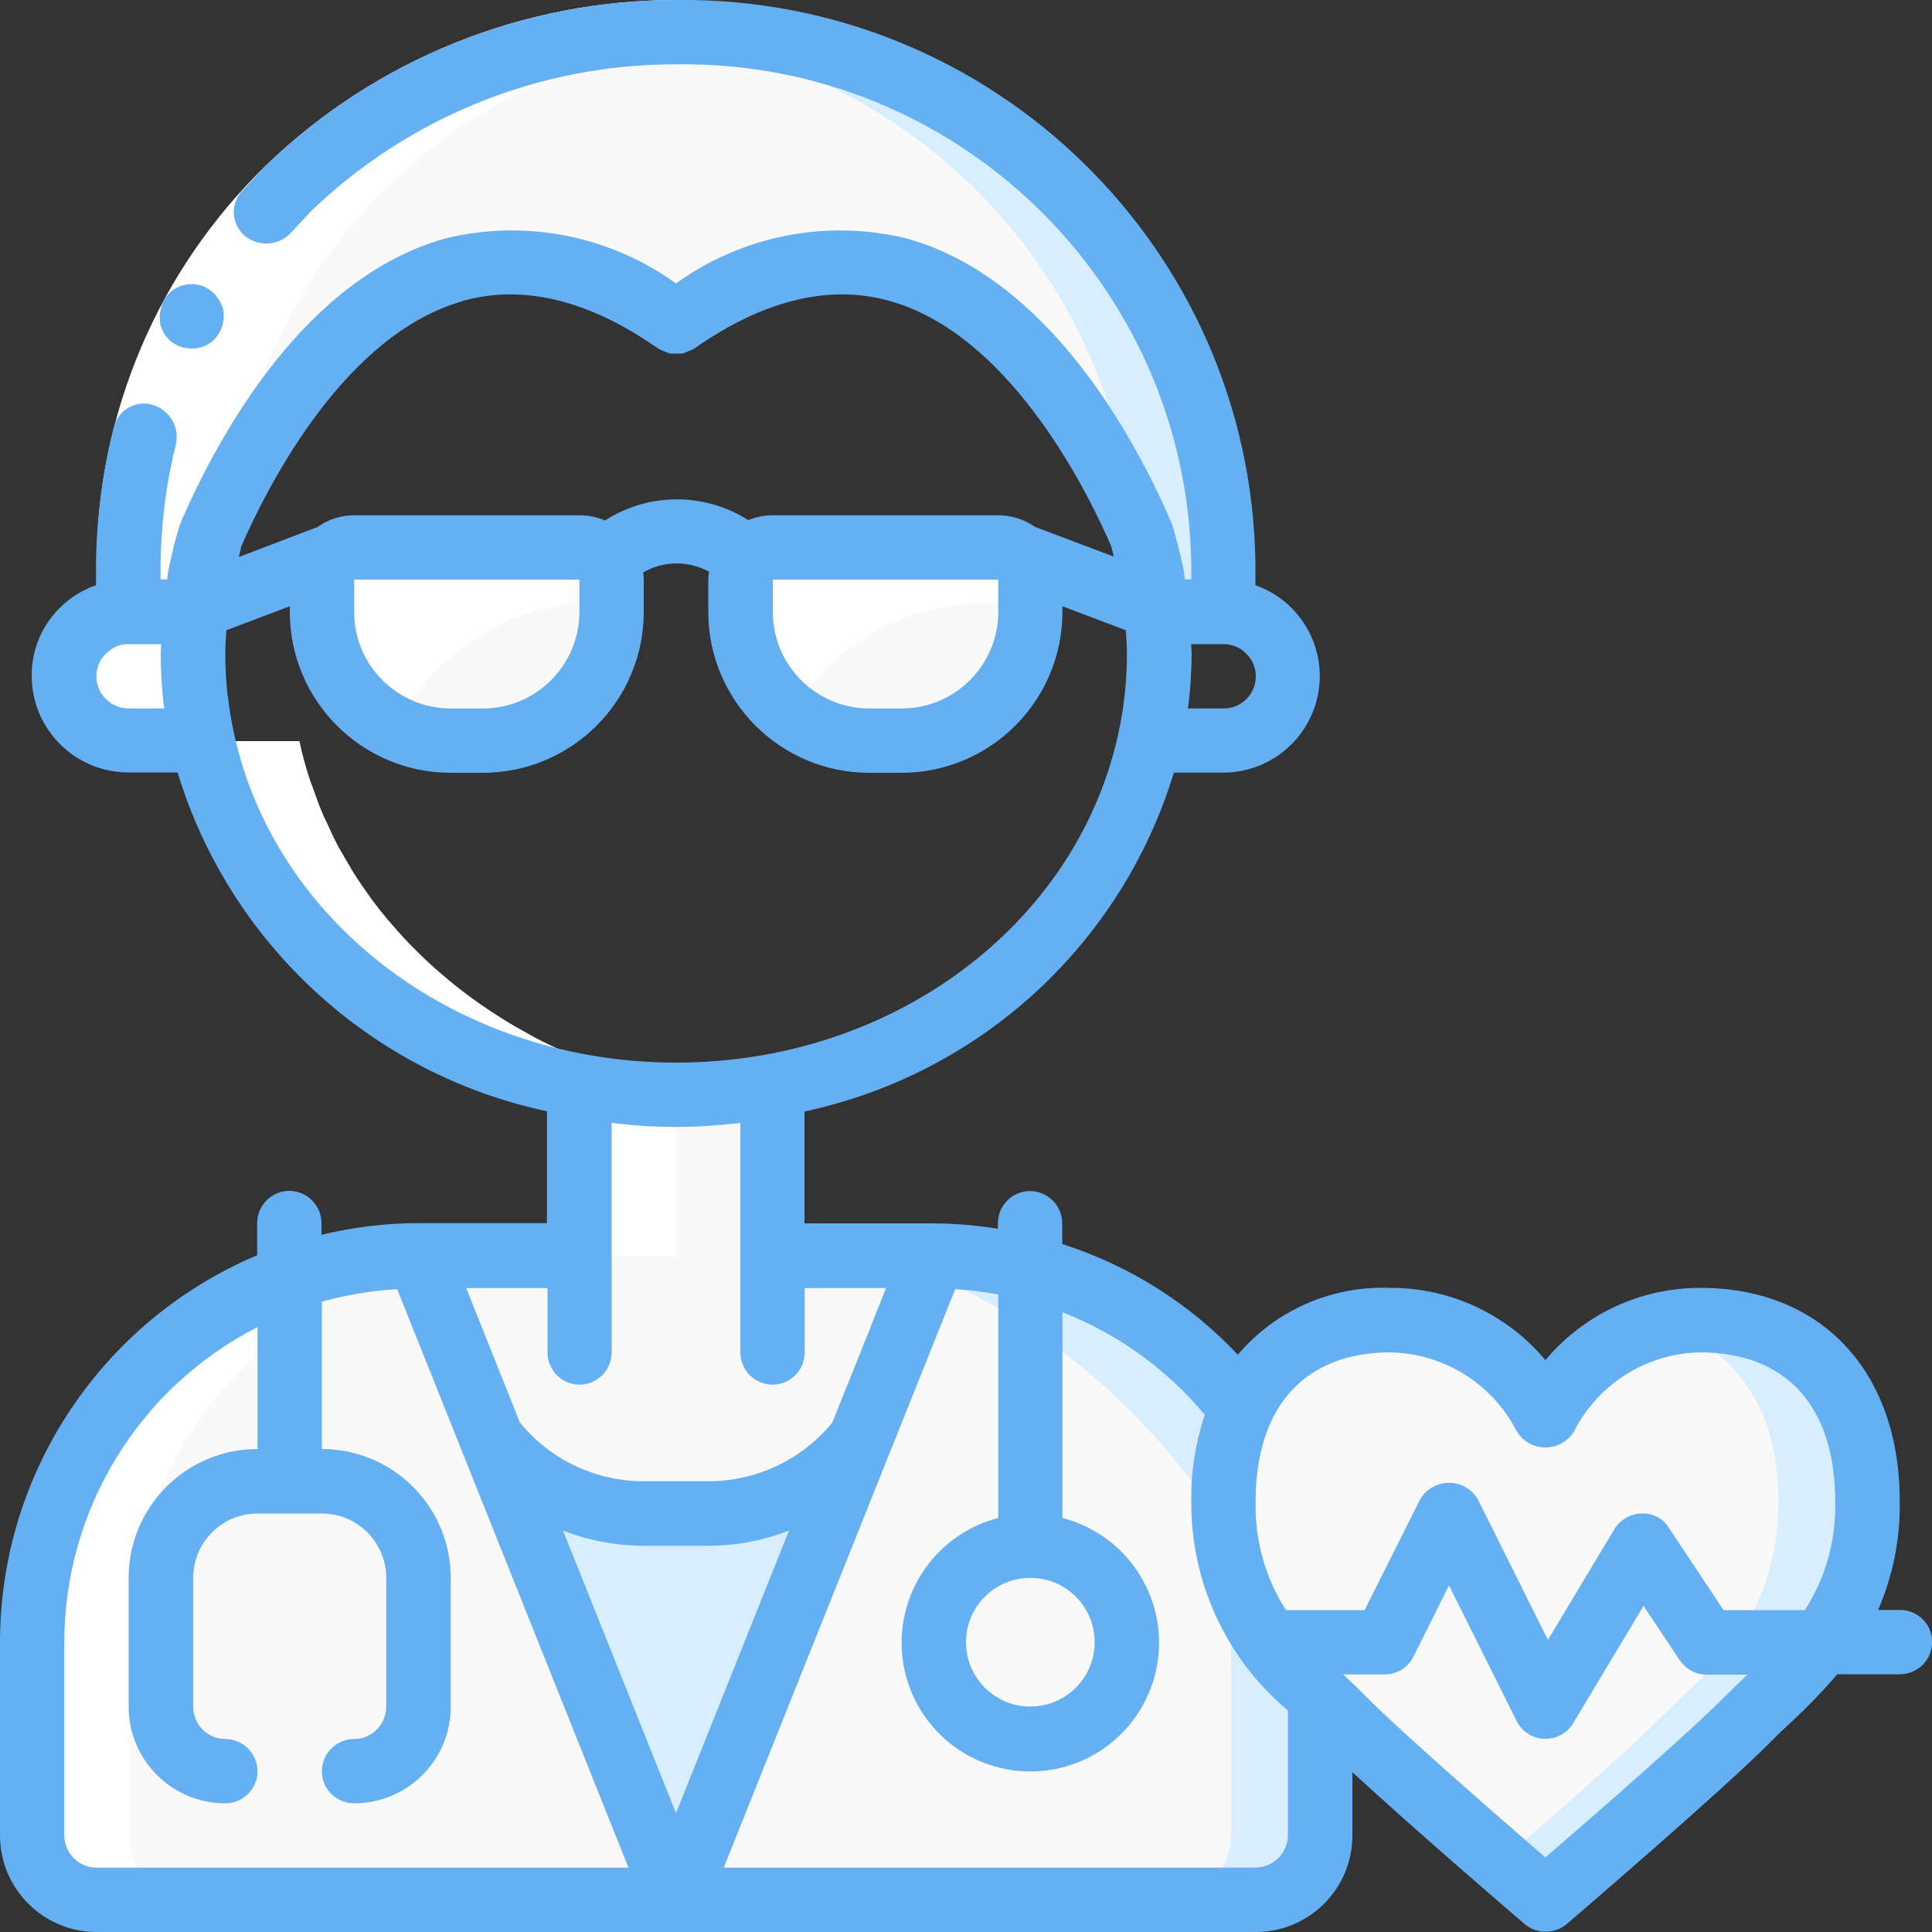 <?xml version="1.0" encoding="UTF-8"?>
<svg id="Camada_1" data-name="Camada 1" xmlns="http://www.w3.org/2000/svg" viewBox="0 0 100 100">
  <rect x="0" y="0" width="100" height="100" fill="#333333" stroke="none"/>
  <defs>
    <style>
      .cls-1 {
        fill: #fff;
      }

      .cls-2 {
        fill: #64b0f2;
      }

      .cls-3 {
        fill: #f9f9f9;
      }

      .cls-4 {
        fill: #d7eeff;
      }

      .cls-5 {
        fill: #e8edfc;
      }
    </style>
  </defs>
  <g>
    <path class="cls-3" d="M30,56.22h10v13.78h-10v-13.78Z"/>
    <path class="cls-3" d="M64.28,72.92c-3.79-4.99-9.69-7.92-15.95-7.92H21.67c-5.3,0-10.39,2.11-14.14,5.86-3.75,3.75-5.86,8.84-5.86,14.14v10c0,1.84,1.49,3.33,3.33,3.33h60c1.84,0,3.33-1.49,3.33-3.33v-7.17l-4.05-14.92Z"/>
    <path class="cls-3" d="M35,98.33H5c-1.84,0-3.33-1.49-3.33-3.33v-10c0-11.04,8.95-20,20-20l3.8,9.5,9.53,23.83Z"/>
  </g>
  <path class="cls-4" d="M68.33,87.83v7.17c0,1.84-1.5,3.33-3.33,3.33h-30l9.53-23.83,3.47-8.65,.33-.85c6.26,0,12.17,2.93,15.95,7.92l4.05,14.92Z"/>
  <path class="cls-3" d="M63.72,85v10c0,1.84-1.5,3.33-3.33,3.33h-25.38l9.53-23.83,3.47-8.65c5.4,2.38,10.11,6.11,13.67,10.82l2.05,8.33Z"/>
  <path class="cls-3" d="M48.33,65l-3.8,9.5c-1.89,2.42-4.79,3.84-7.87,3.84h-3.33c-3.07,0-5.97-1.41-7.87-3.84l-3.8-9.5h26.67Z"/>
  <path class="cls-4" d="M44.53,74.5l-9.53,23.83-9.53-23.83c1.89,2.42,4.79,3.84,7.87,3.84h3.33c3.07,0,5.98-1.41,7.87-3.84Z"/>
  <path class="cls-3" d="M80,73.33c1.53-3.03,4.63-4.96,8.03-5,4.94,0,8.64,3.13,8.64,9.37s-3.7,8.75-6.17,11.25c-2.47,2.5-10.5,9.37-10.5,9.37,0,0-8.03-6.87-10.5-9.37-2.48-2.5-6.16-5-6.16-11.25s3.7-9.37,8.64-9.37c3.4,.04,6.5,1.97,8.03,5Z"/>
  <path class="cls-4" d="M96.67,77.72c0,6.25-3.7,8.75-6.17,11.25-2.47,2.5-10.5,9.37-10.5,9.37,0,0-.95-.82-2.3-2,2.57-2.23,6.55-5.73,8.17-7.36,2.47-2.5,6.18-5,6.18-11.25,0-5.18-2.55-8.24-6.25-9.1,.72-.19,1.47-.29,2.21-.28,4.95,0,8.65,3.13,8.65,9.38Z"/>
  <path class="cls-5" d="M10.48,38.34h-3.82c-1.84,0-3.33-1.5-3.34-3.33,.02-1.84,1.5-3.32,3.34-3.33h3.45c-.08,.71-.12,1.43-.11,2.15,0,.79,.04,1.58,.13,2.37,.08,.73,.2,1.43,.35,2.15Z"/>
  <path class="cls-3" d="M63.33,29.17c0,.27,0,2.22-.02,2.5h-3.43c-.05-.6-.15-1.2-.25-1.8-.15-.73-.33-1.45-.55-2.17v-.02c-2.57-5.9-10.6-20.45-24.08-11.01-13.48-9.43-21.52,5.12-24.08,11.01v.02c-.22,.72-.4,1.43-.55,2.17-.1,.6-.2,1.2-.25,1.8h-3.43c-.01-.28-.01-2.23-.01-2.5C6.9,13.75,19.58,1.44,35,1.67c15.42-.23,28.1,12.08,28.33,27.5Z"/>
  <path class="cls-4" d="M63.33,29.17c0,.27,0,2.22-.02,2.5h-3.43c-.05-.6-.15-1.2-.25-1.8-.15-.73-.33-1.45-.55-2.17v-.02c-.15-.35-.32-.71-.5-1.11-1.48-13.46-12.39-23.91-25.9-24.8,.77-.07,1.53-.1,2.32-.1,15.42-.23,28.1,12.08,28.33,27.5Z"/>
  <path class="cls-1" d="M18.34,28.34h11.66c.92,0,1.67,.75,1.67,1.67v1.67c0,3.68-2.98,6.67-6.67,6.67h-1.66c-3.68,0-6.67-2.99-6.67-6.67v-1.67c0-.92,.75-1.67,1.67-1.67Z"/>
  <path class="cls-1" d="M40,28.34h11.67c.92,0,1.66,.75,1.66,1.67v1.67c0,3.68-2.98,6.67-6.67,6.67h-1.67c-3.68,0-6.67-2.99-6.67-6.67v-1.67c0-.92,.75-1.67,1.67-1.67Z"/>
  <path class="cls-3" d="M58.33,85c0,2.76-2.24,5-5,5s-5-2.24-5-5,2.24-5,5-5,5,2.24,5,5Z"/>
  <path class="cls-3" d="M31.67,31.14v.53c0,3.68-2.98,6.67-6.67,6.67h-1.66c-1.01,0-2-.23-2.9-.68,2.13-4.2,6.53-6.76,11.23-6.51Z"/>
  <path class="cls-3" d="M53.33,31.24v.43c0,3.68-2.98,6.67-6.67,6.67h-1.67c-1.47,0-2.91-.49-4.07-1.4,1.88-3.08,5.53-6.33,12.4-5.7Z"/>
  <path class="cls-1" d="M5,98.33h5c-1.84,0-3.33-1.49-3.33-3.33v-10c0-11.04,8.95-20,20-20h-5c-11.04,0-20,8.95-20,20v10c0,1.84,1.49,3.33,3.33,3.33Z"/>
  <path class="cls-1" d="M6.67,38.34h3.82c.14,.64,.31,1.26,.5,1.88,.06,.17,.13,.33,.18,.5,.15,.44,.31,.88,.49,1.31,.08,.19,.18,.38,.27,.58,.18,.39,.36,.79,.56,1.17,.11,.2,.23,.39,.34,.59,.21,.37,.42,.73,.65,1.08,.12,.19,.26,.38,.39,.57,.24,.35,.48,.68,.74,1.02,.14,.19,.29,.36,.44,.54,.27,.32,.54,.64,.83,.95,.16,.17,.31,.33,.48,.5,.3,.3,.6,.6,.92,.9,.17,.15,.33,.3,.51,.45,.33,.29,.66,.56,1.01,.83,.17,.14,.35,.27,.53,.4,.36,.27,.73,.52,1.12,.77,.17,.12,.35,.23,.53,.34,.4,.25,.81,.49,1.23,.72,.17,.09,.33,.19,.5,.28,.45,.24,.92,.45,1.39,.67,.15,.07,.29,.14,.44,.2,.53,.23,1.08,.43,1.63,.62,.09,.03,.18,.07,.28,.1,1.19,.39,2.4,.7,3.63,.93h-.06v8.78h5v-8.78h.07c-1.23-.22-2.45-.53-3.63-.93-.1-.03-.18-.07-.28-.1-.56-.19-1.1-.4-1.63-.62-.15-.06-.29-.13-.44-.2-.47-.21-.94-.43-1.39-.67-.17-.09-.33-.18-.5-.28-.42-.23-.83-.46-1.23-.72-.18-.11-.36-.23-.53-.34-.38-.25-.75-.5-1.11-.77-.18-.13-.36-.27-.53-.4-.35-.27-.68-.55-1.01-.83-.17-.15-.34-.3-.51-.45-.32-.29-.62-.59-.92-.89-.17-.17-.32-.33-.48-.5-.29-.31-.56-.63-.84-.95-.15-.18-.29-.35-.44-.54-.26-.33-.5-.66-.74-1.01-.13-.19-.26-.37-.39-.57-.23-.35-.44-.72-.65-1.08-.11-.2-.23-.39-.34-.59-.2-.38-.38-.77-.56-1.17-.09-.19-.19-.38-.27-.58-.18-.43-.33-.87-.49-1.31-.06-.17-.13-.33-.18-.5-.2-.62-.37-1.24-.5-1.88h-3.83c-1.84,0-3.33-1.49-3.33-3.33,.01-1.84,1.5-3.32,3.33-3.33h.02c-.02-.28-.02-2.23-.02-2.5,.2-14.45,11.42-26.34,25.83-27.38-.83-.07-1.66-.12-2.5-.12-.78,0-1.55,.03-2.32,.1,.03,0,.05,0,.08,0C18.24,2.69,6.87,14.62,6.67,29.17c0,.27,0,2.22,.01,2.5h-.01c-1.84,.01-3.32,1.5-3.34,3.33,0,1.84,1.5,3.33,3.34,3.33Z"/>
  <path class="cls-1" d="M5,29.17c.03-7.77,3.19-15.2,8.77-20.61C19.47,3.06,27.08,0,35,0V3.34c-7.05,0-13.83,2.72-18.9,7.61-4.94,4.78-7.74,11.35-7.77,18.22h-3.33Z"/>
  <path class="cls-2" d="M8.47,17.22c.05,.1,.12,.19,.2,.27,.06,.08,.14,.16,.23,.22,.09,.06,.18,.11,.28,.17,.4,.18,.86,.21,1.28,.08,.2-.07,.38-.17,.55-.31,.46-.43,.67-1.06,.53-1.68-.06-.21-.16-.4-.29-.57-.33-.47-.87-.73-1.45-.69-.57,.04-1.08,.37-1.34,.88-.2,.42-.24,.89-.13,1.33l.14,.3Z"/>
  <path class="cls-2" d="M98.33,83.33h-1.12c.77-1.77,1.15-3.69,1.12-5.63,0-6.71-4.05-11.04-10.31-11.04-3.1-.01-6.04,1.36-8.03,3.74-1.99-2.38-4.93-3.75-8.03-3.74-3.02-.12-5.93,1.15-7.89,3.46-2.49-2.65-5.62-4.62-9.09-5.73v-1.07c0-.92-.75-1.67-1.67-1.67s-1.66,.75-1.66,1.67v.28c-1.11-.18-2.22-.27-3.34-.28h-6.67v-5.79c9.09-1.94,16.41-8.65,19.12-17.54h2.55c2.76,0,5-2.24,5-5,0-2.11-1.34-4-3.33-4.7v-1.14C64.75,12.84,51.33-.2,35,0c-7.92-.01-15.53,3.06-21.23,8.56l-1.21,1.29c-.32,.33-.48,.77-.46,1.22,.03,.45,.25,.88,.6,1.16,.7,.55,1.69,.49,2.32-.14l1.07-1.15c5.07-4.89,11.85-7.62,18.9-7.61,14.49-.21,26.42,11.34,26.67,25.83v.83h-.33c-.03-.15-.03-.31-.06-.46-.17-.82-.37-1.61-.59-2.35-.01-.03-.03-.05-.05-.09-.01-.03,0-.06-.02-.09-2-4.6-6.43-12.61-13.65-14.65-4.14-1.02-8.51-.17-11.97,2.32-3.46-2.49-7.83-3.34-11.97-2.32-7.22,2.04-11.64,10.05-13.65,14.65-.01,.03,0,.06-.02,.09-.02,.03-.04,.05-.05,.09-.23,.74-.42,1.53-.59,2.38-.03,.14-.04,.28-.06,.43h-.34v-.83c.03-2.09,.29-4.16,.8-6.18,.18-.88-.33-1.75-1.19-2.02-.43-.13-.9-.08-1.28,.15-.39,.23-.67,.61-.76,1.05-.58,2.29-.88,4.64-.91,7v1.13c-.7,.24-1.33,.63-1.85,1.15-.96,.93-1.49,2.21-1.48,3.54,0,2.76,2.24,5,5,5h2.55c2.71,8.89,10.03,15.6,19.12,17.54v5.79h-6.67c-1.68,0-3.36,.21-5,.6v-.6c0-.92-.75-1.67-1.67-1.67s-1.66,.75-1.66,1.67v1.66C5.26,68.37,0,76.26,0,85v10c0,2.76,2.24,5,5,5h60c2.76,0,5-2.24,5-5v-3.27c3.25,3,8.64,7.63,8.92,7.86,.62,.53,1.54,.53,2.17,0,.33-.28,8.11-6.95,10.6-9.47,.33-.34,.68-.67,1.05-1.01,.83-.77,1.62-1.59,2.36-2.45h3.24c.92,0,1.67-.75,1.67-1.67s-.75-1.66-1.67-1.66Zm-26.36-13.33c2.76,.05,5.27,1.62,6.53,4.07,.31,.53,.88,.85,1.49,.85s1.18-.32,1.49-.85c1.26-2.46,3.77-4.03,6.54-4.07,4.44,0,6.97,2.81,6.97,7.71,.05,1.99-.49,3.95-1.57,5.63h-4.21l-2.83-4.26c-.3-.5-.85-.78-1.43-.74-.57,.01-1.09,.32-1.39,.81l-3.44,5.73-3.63-7.28c-.31-.53-.88-.85-1.49-.85s-1.18,.32-1.49,.85l-2.88,5.74h-4.07c-1.07-1.68-1.62-3.63-1.57-5.63,0-4.9,2.54-7.71,6.97-7.71Zm-8.64-36.66c.45,0,.88,.18,1.19,.51,.31,.3,.48,.72,.48,1.16,0,.92-.75,1.66-1.66,1.66h-1.86c.01-.1,.04-.2,.05-.31,.1-.85,.14-1.69,.15-2.54,0-.17-.02-.32-.03-.48h1.69ZM23.94,15.58c3.12-.88,6.52-.06,10.11,2.45,.01,0,.03,.01,.04,.02,.1,.06,.22,.11,.33,.15,.09,.04,.17,.07,.26,.1,.21,0,.42,0,.64,0,.09-.03,.17-.06,.25-.1,.12-.03,.24-.09,.35-.15,0,0,.03,0,.03-.02,3.59-2.51,6.99-3.33,10.11-2.45,6.03,1.7,9.98,9.31,11.44,12.65,.06,.19,.1,.39,.15,.58l-4.08-1.54c-.56-.39-1.22-.6-1.9-.6h-11.67c-.44,0-.87,.09-1.27,.25-2.27-1.44-5.16-1.43-7.42,.02-.41-.18-.86-.27-1.31-.27h-11.66c-.69,0-1.35,.21-1.91,.61l-4.07,1.55c.05-.19,.09-.39,.14-.58,1.46-3.32,5.4-10.95,11.44-12.66Zm16.06,14.42h11.67v1.67c0,2.76-2.24,5-5,5h-1.67c-2.76,0-5-2.24-5-5v-1.67Zm-21.67,0h11.66v1.67c0,2.76-2.24,5-5,5h-1.66c-2.76,0-5-2.24-5-5v-1.67Zm-11.67,6.67c-.92,0-1.67-.75-1.67-1.66,0-.45,.18-.88,.51-1.19,.31-.32,.73-.49,1.17-.48h1.67c0,.17-.02,.32-.02,.48,0,.85,.05,1.71,.14,2.55,.01,.1,.03,.2,.05,.3h-1.85Zm5.12-.67c-.08-.73-.12-1.45-.12-2.19,0-.39,.03-.79,.06-1.19l3.28-1.24v.29c0,4.6,3.73,8.33,8.33,8.33h1.66c4.6,0,8.33-3.73,8.33-8.33v-1.67c0-.12-.02-.25-.03-.37,1.05-.61,2.34-.62,3.41-.04-.02,.14-.04,.27-.04,.41v1.67c0,4.6,3.74,8.33,8.33,8.33h1.67c4.6,0,8.33-3.73,8.33-8.33v-.29l3.28,1.24c.03,.4,.06,.8,.06,1.19,0,.73-.04,1.45-.12,2.18-1.22,10.84-11.2,19.01-23.21,19.01s-21.99-8.17-23.21-19Zm18.21,35.67c.92,0,1.67-.75,1.67-1.67v-11.88c1.11,.14,2.22,.21,3.33,.21,1.11,0,2.23-.08,3.33-.21v11.88c0,.92,.75,1.67,1.67,1.67s1.66-.75,1.66-1.67v-3.33h4.21l-.78,1.96v.02s-2,4.98-2,4.98c-1.58,1.93-3.93,3.04-6.42,3.04h-3.33c-2.49,0-4.85-1.11-6.42-3.04l-2.78-6.96h4.21v3.33c0,.92,.74,1.67,1.66,1.67Zm10.85,7.55l-5.85,14.63-5.85-14.63c1.33,.52,2.75,.78,4.18,.79h3.33c1.43,0,2.85-.27,4.19-.79ZM3.33,95v-10c0-6.88,3.87-13.18,10-16.31v6.31c-3.68,0-6.67,2.98-6.67,6.67v6.67c0,2.76,2.24,5,5,5,.92,0,1.67-.75,1.67-1.66s-.75-1.67-1.67-1.67-1.66-.75-1.66-1.67v-6.67c0-1.84,1.49-3.33,3.33-3.33h3.33c1.84,0,3.33,1.49,3.33,3.33v6.67c0,.92-.75,1.67-1.66,1.67s-1.67,.75-1.67,1.67,.75,1.66,1.67,1.66c2.76,0,5-2.24,5-5v-6.67c0-3.68-2.99-6.67-6.67-6.67v-7.62c1.27-.36,2.58-.58,3.9-.65l11.97,29.94H5c-.92,0-1.67-.75-1.67-1.67Zm61.67,1.67h-27.54l11.98-29.94c.75,.04,1.49,.13,2.23,.27v11.57c-3.25,.84-5.37,3.96-4.95,7.29,.42,3.33,3.25,5.83,6.61,5.83s6.19-2.5,6.61-5.83c.42-3.33-1.7-6.45-4.95-7.29v-10.65c2.87,1.12,5.4,2.95,7.37,5.31-.48,1.44-.72,2.95-.7,4.47-.03,4.18,1.8,8.15,5,10.83v6.46c0,.92-.75,1.67-1.67,1.67Zm-11.67-15c1.84,0,3.33,1.49,3.33,3.33s-1.49,3.33-3.33,3.33-3.33-1.49-3.33-3.33,1.49-3.33,3.33-3.33Zm37.1,5.03c-.39,.37-.77,.73-1.13,1.09-1.85,1.88-7.04,6.39-9.31,8.35-2.27-1.96-7.45-6.47-9.31-8.35-.35-.36-.73-.72-1.12-1.09l-.03-.03h2.13c.64,0,1.22-.35,1.5-.92l1.84-3.69,3.5,7.02c.27,.54,.82,.9,1.43,.92h.07c.58,0,1.13-.31,1.43-.81l3.64-6.07,1.87,2.81c.31,.46,.83,.75,1.39,.75h2.13l-.03,.03Z"/>
</svg>